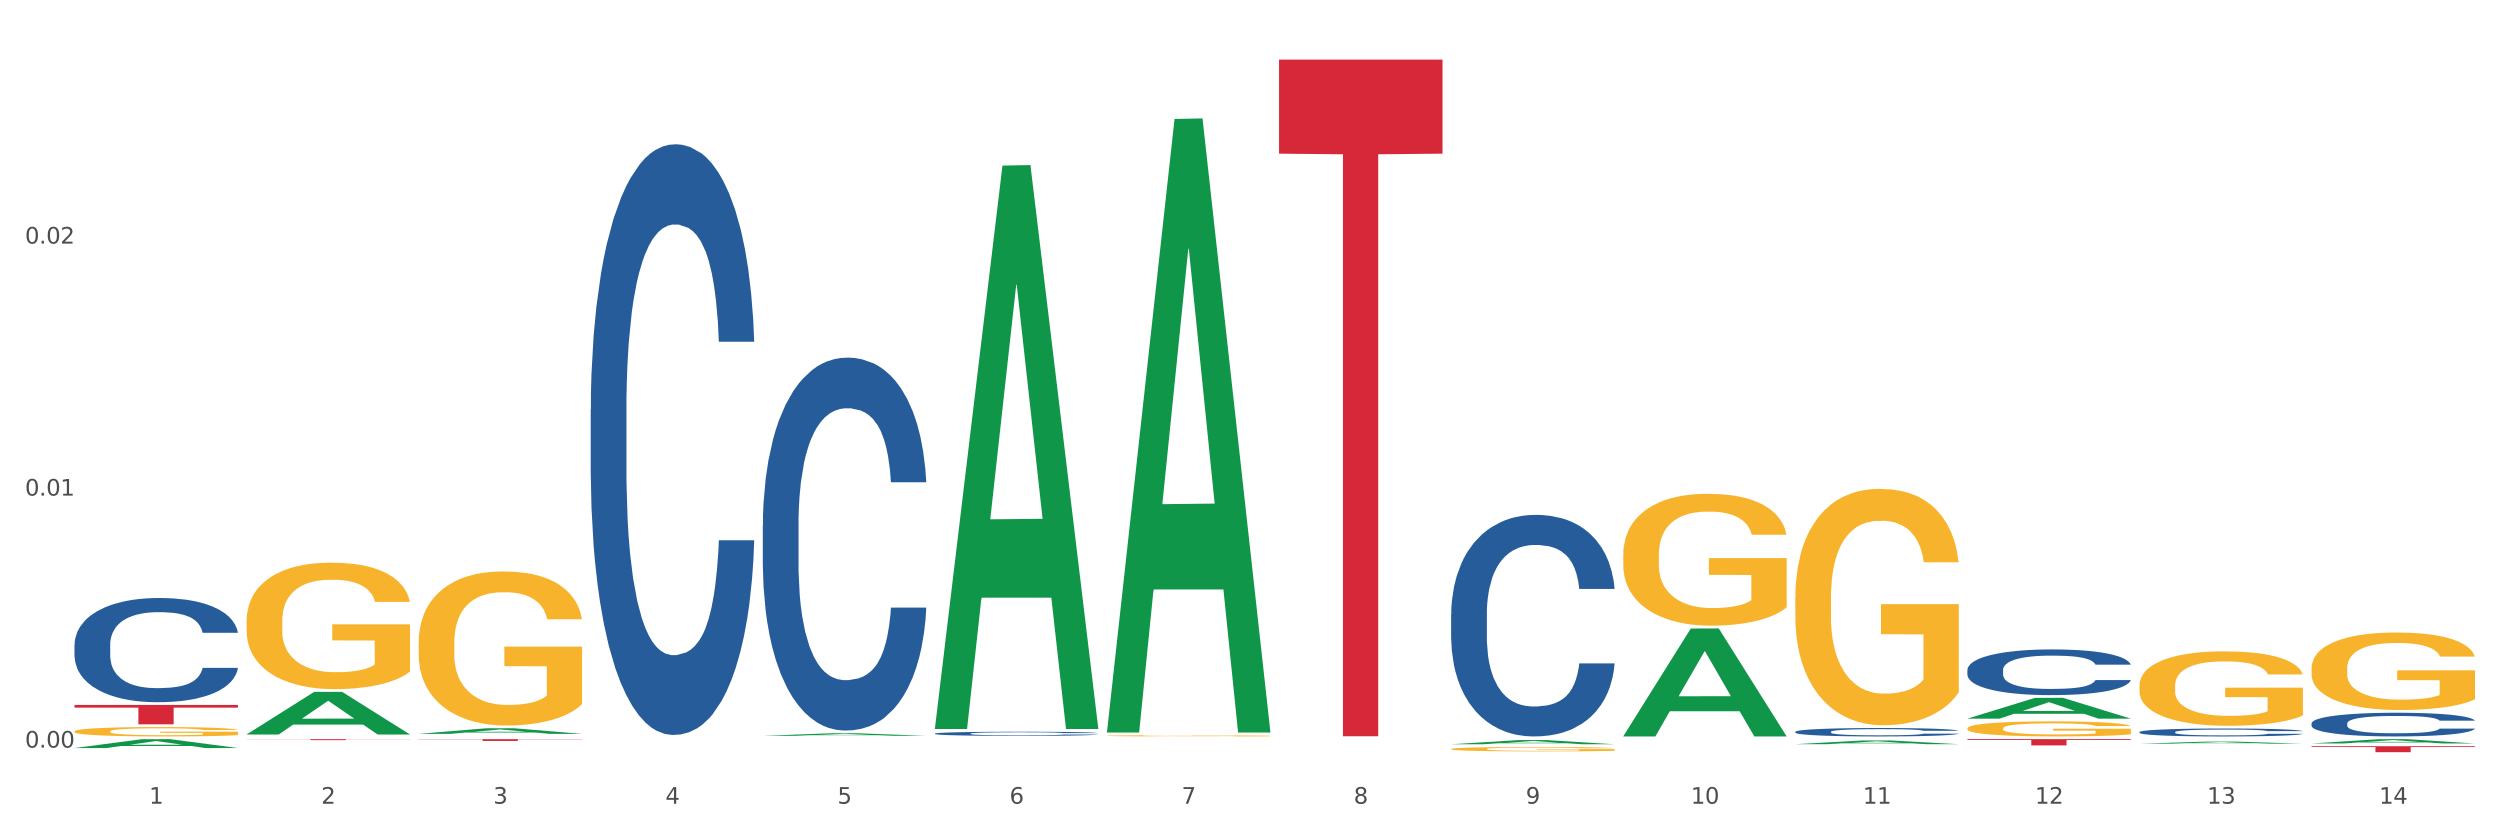 <?xml version="1.0" encoding="utf-8" standalone="no"?>
<!DOCTYPE svg PUBLIC "-//W3C//DTD SVG 1.1//EN"
  "http://www.w3.org/Graphics/SVG/1.1/DTD/svg11.dtd">
<svg xmlns:xlink="http://www.w3.org/1999/xlink" width="1080pt" height="360pt" viewBox="0 0 1080 360" xmlns="http://www.w3.org/2000/svg" version="1.1">
 <rect x="0" y="0" width="1080" height="360" fill="#333333" stroke="none"/>
 <defs>
  <style type="text/css">*{stroke-linejoin: round; stroke-linecap: butt}</style>
 </defs>
 <g id="figure_1">
  <g id="patch_1">
   <path d="M 0 360 
L 1080 360 
L 1080 0 
L 0 0 
z
" style="fill: #ffffff; stroke: #ffffff; stroke-linejoin: miter"/>
  </g>
  <g id="axes_1">
   <g id="matplotlib.axis_1">
    <g id="xtick_1">
     <g id="text_1">
      <!-- 1 -->
      <g style="fill: #4d4d4d" transform="translate(64.432 347.204) scale(0.096 -0.096)">
       <defs>
        <path id="DejaVuSans-31" d="M 794 531 
L 1825 531 
L 1825 4091 
L 703 3866 
L 703 4441 
L 1819 4666 
L 2450 4666 
L 2450 531 
L 3481 531 
L 3481 0 
L 794 0 
L 794 531 
z
" transform="scale(0.016)"/>
       </defs>
       <use xlink:href="#DejaVuSans-31"/>
      </g>
     </g>
    </g>
    <g id="xtick_2">
     <g id="text_2">
      <!-- 2 -->
      <g style="fill: #4d4d4d" transform="translate(138.771 347.204) scale(0.096 -0.096)">
       <defs>
        <path id="DejaVuSans-32" d="M 1228 531 
L 3431 531 
L 3431 0 
L 469 0 
L 469 531 
Q 828 903 1448 1529 
Q 2069 2156 2228 2338 
Q 2531 2678 2651 2914 
Q 2772 3150 2772 3378 
Q 2772 3750 2511 3984 
Q 2250 4219 1831 4219 
Q 1534 4219 1204 4116 
Q 875 4013 500 3803 
L 500 4441 
Q 881 4594 1212 4672 
Q 1544 4750 1819 4750 
Q 2544 4750 2975 4387 
Q 3406 4025 3406 3419 
Q 3406 3131 3298 2873 
Q 3191 2616 2906 2266 
Q 2828 2175 2409 1742 
Q 1991 1309 1228 531 
z
" transform="scale(0.016)"/>
       </defs>
       <use xlink:href="#DejaVuSans-32"/>
      </g>
     </g>
    </g>
    <g id="xtick_3">
     <g id="text_3">
      <!-- 3 -->
      <g style="fill: #4d4d4d" transform="translate(213.109 347.204) scale(0.096 -0.096)">
       <defs>
        <path id="DejaVuSans-33" d="M 2597 2516 
Q 3050 2419 3304 2112 
Q 3559 1806 3559 1356 
Q 3559 666 3084 287 
Q 2609 -91 1734 -91 
Q 1441 -91 1130 -33 
Q 819 25 488 141 
L 488 750 
Q 750 597 1062 519 
Q 1375 441 1716 441 
Q 2309 441 2620 675 
Q 2931 909 2931 1356 
Q 2931 1769 2642 2001 
Q 2353 2234 1838 2234 
L 1294 2234 
L 1294 2753 
L 1863 2753 
Q 2328 2753 2575 2939 
Q 2822 3125 2822 3475 
Q 2822 3834 2567 4026 
Q 2313 4219 1838 4219 
Q 1578 4219 1281 4162 
Q 984 4106 628 3988 
L 628 4550 
Q 988 4650 1302 4700 
Q 1616 4750 1894 4750 
Q 2613 4750 3031 4423 
Q 3450 4097 3450 3541 
Q 3450 3153 3228 2886 
Q 3006 2619 2597 2516 
z
" transform="scale(0.016)"/>
       </defs>
       <use xlink:href="#DejaVuSans-33"/>
      </g>
     </g>
    </g>
    <g id="xtick_4">
     <g id="text_4">
      <!-- 4 -->
      <g style="fill: #4d4d4d" transform="translate(287.448 347.204) scale(0.096 -0.096)">
       <defs>
        <path id="DejaVuSans-34" d="M 2419 4116 
L 825 1625 
L 2419 1625 
L 2419 4116 
z
M 2253 4666 
L 3047 4666 
L 3047 1625 
L 3713 1625 
L 3713 1100 
L 3047 1100 
L 3047 0 
L 2419 0 
L 2419 1100 
L 313 1100 
L 313 1709 
L 2253 4666 
z
" transform="scale(0.016)"/>
       </defs>
       <use xlink:href="#DejaVuSans-34"/>
      </g>
     </g>
    </g>
    <g id="xtick_5">
     <g id="text_5">
      <!-- 5 -->
      <g style="fill: #4d4d4d" transform="translate(361.787 347.204) scale(0.096 -0.096)">
       <defs>
        <path id="DejaVuSans-35" d="M 691 4666 
L 3169 4666 
L 3169 4134 
L 1269 4134 
L 1269 2991 
Q 1406 3038 1543 3061 
Q 1681 3084 1819 3084 
Q 2600 3084 3056 2656 
Q 3513 2228 3513 1497 
Q 3513 744 3044 326 
Q 2575 -91 1722 -91 
Q 1428 -91 1123 -41 
Q 819 9 494 109 
L 494 744 
Q 775 591 1075 516 
Q 1375 441 1709 441 
Q 2250 441 2565 725 
Q 2881 1009 2881 1497 
Q 2881 1984 2565 2268 
Q 2250 2553 1709 2553 
Q 1456 2553 1204 2497 
Q 953 2441 691 2322 
L 691 4666 
z
" transform="scale(0.016)"/>
       </defs>
       <use xlink:href="#DejaVuSans-35"/>
      </g>
     </g>
    </g>
    <g id="xtick_6">
     <g id="text_6">
      <!-- 6 -->
      <g style="fill: #4d4d4d" transform="translate(436.125 347.204) scale(0.096 -0.096)">
       <defs>
        <path id="DejaVuSans-36" d="M 2113 2584 
Q 1688 2584 1439 2293 
Q 1191 2003 1191 1497 
Q 1191 994 1439 701 
Q 1688 409 2113 409 
Q 2538 409 2786 701 
Q 3034 994 3034 1497 
Q 3034 2003 2786 2293 
Q 2538 2584 2113 2584 
z
M 3366 4563 
L 3366 3988 
Q 3128 4100 2886 4159 
Q 2644 4219 2406 4219 
Q 1781 4219 1451 3797 
Q 1122 3375 1075 2522 
Q 1259 2794 1537 2939 
Q 1816 3084 2150 3084 
Q 2853 3084 3261 2657 
Q 3669 2231 3669 1497 
Q 3669 778 3244 343 
Q 2819 -91 2113 -91 
Q 1303 -91 875 529 
Q 447 1150 447 2328 
Q 447 3434 972 4092 
Q 1497 4750 2381 4750 
Q 2619 4750 2861 4703 
Q 3103 4656 3366 4563 
z
" transform="scale(0.016)"/>
       </defs>
       <use xlink:href="#DejaVuSans-36"/>
      </g>
     </g>
    </g>
    <g id="xtick_7">
     <g id="text_7">
      <!-- 7 -->
      <g style="fill: #4d4d4d" transform="translate(510.464 347.204) scale(0.096 -0.096)">
       <defs>
        <path id="DejaVuSans-37" d="M 525 4666 
L 3525 4666 
L 3525 4397 
L 1831 0 
L 1172 0 
L 2766 4134 
L 525 4134 
L 525 4666 
z
" transform="scale(0.016)"/>
       </defs>
       <use xlink:href="#DejaVuSans-37"/>
      </g>
     </g>
    </g>
    <g id="xtick_8">
     <g id="text_8">
      <!-- 8 -->
      <g style="fill: #4d4d4d" transform="translate(584.803 347.204) scale(0.096 -0.096)">
       <defs>
        <path id="DejaVuSans-38" d="M 2034 2216 
Q 1584 2216 1326 1975 
Q 1069 1734 1069 1313 
Q 1069 891 1326 650 
Q 1584 409 2034 409 
Q 2484 409 2743 651 
Q 3003 894 3003 1313 
Q 3003 1734 2745 1975 
Q 2488 2216 2034 2216 
z
M 1403 2484 
Q 997 2584 770 2862 
Q 544 3141 544 3541 
Q 544 4100 942 4425 
Q 1341 4750 2034 4750 
Q 2731 4750 3128 4425 
Q 3525 4100 3525 3541 
Q 3525 3141 3298 2862 
Q 3072 2584 2669 2484 
Q 3125 2378 3379 2068 
Q 3634 1759 3634 1313 
Q 3634 634 3220 271 
Q 2806 -91 2034 -91 
Q 1263 -91 848 271 
Q 434 634 434 1313 
Q 434 1759 690 2068 
Q 947 2378 1403 2484 
z
M 1172 3481 
Q 1172 3119 1398 2916 
Q 1625 2713 2034 2713 
Q 2441 2713 2670 2916 
Q 2900 3119 2900 3481 
Q 2900 3844 2670 4047 
Q 2441 4250 2034 4250 
Q 1625 4250 1398 4047 
Q 1172 3844 1172 3481 
z
" transform="scale(0.016)"/>
       </defs>
       <use xlink:href="#DejaVuSans-38"/>
      </g>
     </g>
    </g>
    <g id="xtick_9">
     <g id="text_9">
      <!-- 9 -->
      <g style="fill: #4d4d4d" transform="translate(659.142 347.204) scale(0.096 -0.096)">
       <defs>
        <path id="DejaVuSans-39" d="M 703 97 
L 703 672 
Q 941 559 1184 500 
Q 1428 441 1663 441 
Q 2288 441 2617 861 
Q 2947 1281 2994 2138 
Q 2813 1869 2534 1725 
Q 2256 1581 1919 1581 
Q 1219 1581 811 2004 
Q 403 2428 403 3163 
Q 403 3881 828 4315 
Q 1253 4750 1959 4750 
Q 2769 4750 3195 4129 
Q 3622 3509 3622 2328 
Q 3622 1225 3098 567 
Q 2575 -91 1691 -91 
Q 1453 -91 1209 -44 
Q 966 3 703 97 
z
M 1959 2075 
Q 2384 2075 2632 2365 
Q 2881 2656 2881 3163 
Q 2881 3666 2632 3958 
Q 2384 4250 1959 4250 
Q 1534 4250 1286 3958 
Q 1038 3666 1038 3163 
Q 1038 2656 1286 2365 
Q 1534 2075 1959 2075 
z
" transform="scale(0.016)"/>
       </defs>
       <use xlink:href="#DejaVuSans-39"/>
      </g>
     </g>
    </g>
    <g id="xtick_10">
     <g id="text_10">
      <!-- 10 -->
      <g style="fill: #4d4d4d" transform="translate(730.426 347.204) scale(0.096 -0.096)">
       <defs>
        <path id="DejaVuSans-30" d="M 2034 4250 
Q 1547 4250 1301 3770 
Q 1056 3291 1056 2328 
Q 1056 1369 1301 889 
Q 1547 409 2034 409 
Q 2525 409 2770 889 
Q 3016 1369 3016 2328 
Q 3016 3291 2770 3770 
Q 2525 4250 2034 4250 
z
M 2034 4750 
Q 2819 4750 3233 4129 
Q 3647 3509 3647 2328 
Q 3647 1150 3233 529 
Q 2819 -91 2034 -91 
Q 1250 -91 836 529 
Q 422 1150 422 2328 
Q 422 3509 836 4129 
Q 1250 4750 2034 4750 
z
" transform="scale(0.016)"/>
       </defs>
       <use xlink:href="#DejaVuSans-31"/>
       <use xlink:href="#DejaVuSans-30" transform="translate(63.623 0)"/>
      </g>
     </g>
    </g>
    <g id="xtick_11">
     <g id="text_11">
      <!-- 11 -->
      <g style="fill: #4d4d4d" transform="translate(804.765 347.204) scale(0.096 -0.096)">
       <use xlink:href="#DejaVuSans-31"/>
       <use xlink:href="#DejaVuSans-31" transform="translate(63.623 0)"/>
      </g>
     </g>
    </g>
    <g id="xtick_12">
     <g id="text_12">
      <!-- 12 -->
      <g style="fill: #4d4d4d" transform="translate(879.104 347.204) scale(0.096 -0.096)">
       <use xlink:href="#DejaVuSans-31"/>
       <use xlink:href="#DejaVuSans-32" transform="translate(63.623 0)"/>
      </g>
     </g>
    </g>
    <g id="xtick_13">
     <g id="text_13">
      <!-- 13 -->
      <g style="fill: #4d4d4d" transform="translate(953.442 347.204) scale(0.096 -0.096)">
       <use xlink:href="#DejaVuSans-31"/>
       <use xlink:href="#DejaVuSans-33" transform="translate(63.623 0)"/>
      </g>
     </g>
    </g>
    <g id="xtick_14">
     <g id="text_14">
      <!-- 14 -->
      <g style="fill: #4d4d4d" transform="translate(1027.781 347.204) scale(0.096 -0.096)">
       <use xlink:href="#DejaVuSans-31"/>
       <use xlink:href="#DejaVuSans-34" transform="translate(63.623 0)"/>
      </g>
     </g>
    </g>
    <g id="xtick_15"/>
    <g id="xtick_16"/>
    <g id="xtick_17"/>
    <g id="xtick_18"/>
    <g id="xtick_19"/>
    <g id="xtick_20"/>
    <g id="xtick_21"/>
    <g id="xtick_22"/>
    <g id="xtick_23"/>
    <g id="xtick_24"/>
    <g id="xtick_25"/>
    <g id="xtick_26"/>
    <g id="xtick_27"/>
   </g>
   <g id="matplotlib.axis_2">
    <g id="ytick_1">
     <g id="text_15">
      <!-- 0.00 -->
      <g style="fill: #4d4d4d" transform="translate(10.8 322.966) scale(0.096 -0.096)">
       <defs>
        <path id="DejaVuSans-2e" d="M 684 794 
L 1344 794 
L 1344 0 
L 684 0 
L 684 794 
z
" transform="scale(0.016)"/>
       </defs>
       <use xlink:href="#DejaVuSans-30"/>
       <use xlink:href="#DejaVuSans-2e" transform="translate(63.623 0)"/>
       <use xlink:href="#DejaVuSans-30" transform="translate(95.41 0)"/>
       <use xlink:href="#DejaVuSans-30" transform="translate(159.033 0)"/>
      </g>
     </g>
    </g>
    <g id="ytick_2">
     <g id="text_16">
      <!-- 0.01 -->
      <g style="fill: #4d4d4d" transform="translate(10.8 214.096) scale(0.096 -0.096)">
       <use xlink:href="#DejaVuSans-30"/>
       <use xlink:href="#DejaVuSans-2e" transform="translate(63.623 0)"/>
       <use xlink:href="#DejaVuSans-30" transform="translate(95.41 0)"/>
       <use xlink:href="#DejaVuSans-31" transform="translate(159.033 0)"/>
      </g>
     </g>
    </g>
    <g id="ytick_3">
     <g id="text_17">
      <!-- 0.02 -->
      <g style="fill: #4d4d4d" transform="translate(10.8 105.225) scale(0.096 -0.096)">
       <use xlink:href="#DejaVuSans-30"/>
       <use xlink:href="#DejaVuSans-2e" transform="translate(63.623 0)"/>
       <use xlink:href="#DejaVuSans-30" transform="translate(95.41 0)"/>
       <use xlink:href="#DejaVuSans-32" transform="translate(159.033 0)"/>
      </g>
     </g>
    </g>
    <g id="ytick_4"/>
    <g id="ytick_5"/>
    <g id="ytick_6"/>
   </g>
   <g id="PolyCollection_1">
    <path d="M 32.175 323.146 
L 32.248 323.143 
L 61.37 319.322 
L 73.456 319.319 
L 102.797 323.153 
L 88.818 323.153 
L 82.484 322.26 
L 52.415 322.26 
L 52.197 322.275 
L 46.081 323.153 
L 32.175 323.153 
L 32.175 323.146 
L 56.201 321.727 
L 78.698 321.724 
L 67.559 320.136 
L 67.413 320.129 
L 67.267 320.14 
L 56.128 321.724 
L 56.201 321.727 
L 32.175 323.146 
z
" clip-path="url(#pd653c13dae)" style="fill: #109648"/>
    <path d="M 478.207 317.86 
L 478.291 317.859 
L 478.291 317.842 
L 478.457 317.827 
L 479.291 317.791 
L 480.542 317.761 
L 481.459 317.745 
L 482.376 317.732 
L 483.46 317.719 
L 484.794 317.705 
L 487.212 317.685 
L 488.713 317.675 
L 490.547 317.664 
L 493.882 317.649 
L 496.3 317.64 
L 498.802 317.633 
L 502.887 317.624 
L 505.555 317.62 
L 508.39 317.618 
L 511.809 317.616 
L 514.394 317.615 
L 520.063 317.617 
L 524.899 317.621 
L 527.234 317.624 
L 530.236 317.63 
L 531.82 317.634 
L 534.405 317.642 
L 537.073 317.652 
L 538.907 317.661 
L 541.658 317.677 
L 543.743 317.693 
L 545.661 317.714 
L 546.661 317.728 
L 547.412 317.741 
L 548.079 317.756 
L 548.746 317.779 
L 533.737 317.779 
L 533.154 317.763 
L 532.237 317.747 
L 530.903 317.731 
L 529.735 317.721 
L 527.734 317.709 
L 525.9 317.702 
L 523.982 317.696 
L 521.648 317.691 
L 519.813 317.689 
L 517.228 317.687 
L 512.142 317.687 
L 508.724 317.691 
L 506.389 317.696 
L 504.888 317.7 
L 503.554 317.705 
L 502.054 317.712 
L 500.303 317.722 
L 499.052 317.731 
L 497.801 317.743 
L 496.801 317.754 
L 495.884 317.768 
L 495.133 317.782 
L 494.549 317.797 
L 494.049 317.816 
L 493.632 317.846 
L 493.632 317.912 
L 493.799 317.927 
L 494.216 317.947 
L 494.716 317.962 
L 495.55 317.98 
L 496.3 317.992 
L 497.718 318.01 
L 499.302 318.024 
L 500.553 318.033 
L 501.803 318.041 
L 503.971 318.052 
L 506.389 318.06 
L 508.474 318.066 
L 511.309 318.071 
L 513.226 318.072 
L 514.894 318.073 
L 518.979 318.073 
L 521.898 318.072 
L 525.149 318.069 
L 527.651 318.064 
L 529.735 318.059 
L 532.07 318.05 
L 533.571 318.042 
L 533.571 317.941 
L 515.227 317.94 
L 515.227 317.873 
L 548.829 317.873 
L 548.829 318.071 
L 547.412 318.081 
L 545.827 318.09 
L 544.16 318.098 
L 541.658 318.108 
L 538.657 318.118 
L 535.989 318.125 
L 533.154 318.13 
L 529.819 318.136 
L 525.483 318.141 
L 522.815 318.143 
L 519.48 318.144 
L 515.561 318.144 
L 512.142 318.144 
L 508.807 318.141 
L 505.305 318.137 
L 501.887 318.13 
L 499.302 318.124 
L 496.717 318.116 
L 493.966 318.106 
L 491.798 318.097 
L 490.13 318.088 
L 488.296 318.077 
L 486.295 318.062 
L 484.794 318.049 
L 483.46 318.036 
L 482.043 318.018 
L 481.042 318.003 
L 480.042 317.984 
L 479.458 317.97 
L 478.791 317.949 
L 478.291 317.918 
L 478.207 317.86 
z
" clip-path="url(#pd653c13dae)" style="fill: #f7b32b"/>
    <path d="M 626.885 323.577 
L 626.968 323.575 
L 626.968 323.512 
L 627.135 323.459 
L 627.969 323.328 
L 629.219 323.221 
L 630.136 323.164 
L 631.054 323.117 
L 632.138 323.07 
L 633.472 323.022 
L 635.89 322.95 
L 637.39 322.914 
L 639.225 322.876 
L 642.56 322.82 
L 644.978 322.789 
L 647.479 322.763 
L 651.565 322.732 
L 654.233 322.718 
L 657.068 322.708 
L 660.486 322.701 
L 663.071 322.699 
L 668.741 322.704 
L 673.577 322.72 
L 675.911 322.732 
L 678.913 322.753 
L 680.497 322.767 
L 683.082 322.794 
L 685.75 322.831 
L 687.584 322.862 
L 690.336 322.921 
L 692.42 322.98 
L 694.338 323.053 
L 695.339 323.103 
L 696.089 323.15 
L 696.756 323.204 
L 697.423 323.289 
L 682.415 323.289 
L 681.831 323.228 
L 680.914 323.171 
L 679.58 323.115 
L 678.413 323.08 
L 676.412 323.037 
L 674.577 323.009 
L 672.66 322.989 
L 670.325 322.971 
L 668.491 322.963 
L 665.906 322.956 
L 660.82 322.957 
L 657.401 322.971 
L 655.067 322.989 
L 653.566 323.004 
L 652.232 323.022 
L 650.731 323.046 
L 648.98 323.082 
L 647.729 323.115 
L 646.479 323.157 
L 645.478 323.198 
L 644.561 323.247 
L 643.811 323.299 
L 643.227 323.353 
L 642.727 323.419 
L 642.31 323.528 
L 642.31 323.766 
L 642.476 323.819 
L 642.893 323.89 
L 643.394 323.944 
L 644.227 324.008 
L 644.978 324.052 
L 646.395 324.114 
L 647.979 324.166 
L 649.23 324.199 
L 650.481 324.227 
L 652.649 324.265 
L 655.067 324.296 
L 657.151 324.315 
L 659.986 324.333 
L 661.904 324.34 
L 663.571 324.343 
L 667.657 324.343 
L 670.575 324.338 
L 673.827 324.326 
L 676.328 324.31 
L 678.413 324.291 
L 680.747 324.26 
L 682.248 324.23 
L 682.248 323.868 
L 663.905 323.866 
L 663.905 323.625 
L 697.506 323.625 
L 697.506 324.333 
L 696.089 324.369 
L 694.505 324.402 
L 692.837 324.432 
L 690.336 324.468 
L 687.334 324.503 
L 684.666 324.527 
L 681.831 324.548 
L 678.496 324.567 
L 674.16 324.584 
L 671.492 324.591 
L 668.157 324.596 
L 664.238 324.598 
L 660.82 324.595 
L 657.485 324.586 
L 653.983 324.57 
L 650.564 324.548 
L 647.979 324.525 
L 645.395 324.497 
L 642.643 324.461 
L 640.475 324.426 
L 638.808 324.395 
L 636.974 324.355 
L 634.972 324.303 
L 633.472 324.256 
L 632.138 324.208 
L 630.72 324.145 
L 629.72 324.092 
L 628.719 324.024 
L 628.135 323.974 
L 627.468 323.896 
L 626.968 323.786 
L 626.885 323.577 
z
" clip-path="url(#pd653c13dae)" style="fill: #f7b32b"/>
    <path d="M 998.578 322.356 
L 1069.2 322.356 
L 1069.2 322.717 
L 1041.42 322.719 
L 1041.42 324.95 
L 1026.191 324.95 
L 1026.191 322.719 
L 998.578 322.717 
L 998.578 322.359 
L 998.578 322.356 
z
" clip-path="url(#pd653c13dae)" style="fill: #d62839"/>
    <path d="M 849.901 319.319 
L 920.523 319.319 
L 920.523 319.691 
L 892.742 319.694 
L 892.742 321.999 
L 877.514 321.999 
L 877.514 319.694 
L 849.901 319.691 
L 849.901 319.321 
L 849.901 319.319 
z
" clip-path="url(#pd653c13dae)" style="fill: #d62839"/>
    <path d="M 552.546 25.759 
L 623.168 25.759 
L 623.168 66.379 
L 595.388 66.654 
L 595.388 318.056 
L 580.159 318.056 
L 580.159 66.654 
L 552.546 66.379 
L 552.546 26.034 
L 552.546 25.759 
z
" clip-path="url(#pd653c13dae)" style="fill: #d62839"/>
    <path d="M 180.852 319.319 
L 251.474 319.319 
L 251.474 319.427 
L 223.694 319.427 
L 223.694 320.095 
L 208.465 320.095 
L 208.465 319.427 
L 180.852 319.427 
L 180.852 319.319 
L 180.852 319.319 
z
" clip-path="url(#pd653c13dae)" style="fill: #d62839"/>
    <path d="M 106.514 319.319 
L 177.135 319.319 
L 177.135 319.378 
L 149.355 319.378 
L 149.355 319.746 
L 134.126 319.746 
L 134.126 319.378 
L 106.514 319.378 
L 106.514 319.319 
L 106.514 319.319 
z
" clip-path="url(#pd653c13dae)" style="fill: #d62839"/>
    <path d="M 32.175 304.532 
L 102.797 304.532 
L 102.797 305.697 
L 75.017 305.705 
L 75.017 312.918 
L 59.788 312.918 
L 59.788 305.705 
L 32.175 305.697 
L 32.175 304.539 
L 32.175 304.532 
z
" clip-path="url(#pd653c13dae)" style="fill: #d62839"/>
    <path d="M 775.562 258.387 
L 775.645 258.294 
L 775.645 254.936 
L 775.812 252.045 
L 776.646 245.049 
L 777.897 239.266 
L 778.814 236.188 
L 779.731 233.669 
L 780.815 231.151 
L 782.149 228.539 
L 784.567 224.715 
L 786.068 222.756 
L 787.902 220.704 
L 791.237 217.719 
L 793.655 216.04 
L 796.157 214.641 
L 800.242 212.962 
L 802.91 212.216 
L 805.745 211.656 
L 809.164 211.283 
L 811.748 211.19 
L 817.418 211.469 
L 822.254 212.309 
L 824.589 212.962 
L 827.59 214.081 
L 829.175 214.827 
L 831.759 216.32 
L 834.427 218.279 
L 836.262 219.958 
L 839.013 223.129 
L 841.098 226.3 
L 843.015 230.218 
L 844.016 232.923 
L 844.766 235.441 
L 845.433 238.333 
L 846.1 242.904 
L 831.092 242.904 
L 830.509 239.639 
L 829.592 236.561 
L 828.257 233.576 
L 827.09 231.71 
L 825.089 229.378 
L 823.255 227.886 
L 821.337 226.767 
L 819.002 225.834 
L 817.168 225.368 
L 814.583 224.994 
L 809.497 225.088 
L 806.079 225.834 
L 803.744 226.767 
L 802.243 227.606 
L 800.909 228.539 
L 799.408 229.845 
L 797.657 231.804 
L 796.407 233.576 
L 795.156 235.815 
L 794.156 238.053 
L 793.238 240.665 
L 792.488 243.463 
L 791.904 246.355 
L 791.404 249.899 
L 790.987 255.776 
L 790.987 268.555 
L 791.154 271.446 
L 791.571 275.27 
L 792.071 278.162 
L 792.905 281.613 
L 793.655 283.945 
L 795.073 287.303 
L 796.657 290.101 
L 797.908 291.874 
L 799.158 293.366 
L 801.326 295.418 
L 803.744 297.097 
L 805.829 298.123 
L 808.663 299.056 
L 810.581 299.429 
L 812.249 299.616 
L 816.334 299.616 
L 819.253 299.336 
L 822.504 298.683 
L 825.006 297.843 
L 827.09 296.817 
L 829.425 295.138 
L 830.926 293.553 
L 830.926 274.058 
L 812.582 273.965 
L 812.582 260.999 
L 846.184 260.999 
L 846.184 299.056 
L 844.766 301.015 
L 843.182 302.787 
L 841.515 304.373 
L 839.013 306.331 
L 836.012 308.197 
L 833.344 309.503 
L 830.509 310.622 
L 827.174 311.648 
L 822.838 312.581 
L 820.17 312.954 
L 816.835 313.234 
L 812.916 313.327 
L 809.497 313.141 
L 806.162 312.674 
L 802.66 311.835 
L 799.242 310.622 
L 796.657 309.41 
L 794.072 307.917 
L 791.321 305.958 
L 789.153 304.093 
L 787.485 302.414 
L 785.651 300.268 
L 783.65 297.47 
L 782.149 294.952 
L 780.815 292.34 
L 779.398 288.982 
L 778.397 286.09 
L 777.396 282.453 
L 776.813 279.748 
L 776.146 275.55 
L 775.645 269.674 
L 775.562 258.387 
z
" clip-path="url(#pd653c13dae)" style="fill: #f7b32b"/>
    <path d="M 849.901 314.643 
L 849.984 314.638 
L 849.984 314.424 
L 850.151 314.239 
L 850.985 313.793 
L 852.235 313.425 
L 853.153 313.229 
L 854.07 313.068 
L 855.154 312.908 
L 856.488 312.741 
L 858.906 312.498 
L 860.407 312.373 
L 862.241 312.242 
L 865.576 312.052 
L 867.994 311.945 
L 870.495 311.856 
L 874.581 311.749 
L 877.249 311.701 
L 880.084 311.666 
L 883.502 311.642 
L 886.087 311.636 
L 891.757 311.654 
L 896.593 311.707 
L 898.927 311.749 
L 901.929 311.82 
L 903.513 311.868 
L 906.098 311.963 
L 908.766 312.088 
L 910.601 312.195 
L 913.352 312.397 
L 915.436 312.599 
L 917.354 312.848 
L 918.355 313.021 
L 919.105 313.181 
L 919.772 313.366 
L 920.439 313.657 
L 905.431 313.657 
L 904.847 313.449 
L 903.93 313.253 
L 902.596 313.062 
L 901.429 312.944 
L 899.428 312.795 
L 897.593 312.7 
L 895.676 312.628 
L 893.341 312.569 
L 891.507 312.539 
L 888.922 312.516 
L 883.836 312.521 
L 880.417 312.569 
L 878.083 312.628 
L 876.582 312.682 
L 875.248 312.741 
L 873.747 312.825 
L 871.996 312.949 
L 870.745 313.062 
L 869.495 313.205 
L 868.494 313.348 
L 867.577 313.514 
L 866.827 313.692 
L 866.243 313.877 
L 865.743 314.103 
L 865.326 314.477 
L 865.326 315.291 
L 865.493 315.476 
L 865.91 315.719 
L 866.41 315.904 
L 867.244 316.124 
L 867.994 316.272 
L 869.411 316.486 
L 870.996 316.664 
L 872.246 316.777 
L 873.497 316.872 
L 875.665 317.003 
L 878.083 317.11 
L 880.167 317.176 
L 883.002 317.235 
L 884.92 317.259 
L 886.587 317.271 
L 890.673 317.271 
L 893.591 317.253 
L 896.843 317.211 
L 899.344 317.158 
L 901.429 317.092 
L 903.763 316.985 
L 905.264 316.884 
L 905.264 315.642 
L 886.921 315.636 
L 886.921 314.81 
L 920.523 314.81 
L 920.523 317.235 
L 919.105 317.36 
L 917.521 317.473 
L 915.853 317.574 
L 913.352 317.699 
L 910.35 317.818 
L 907.682 317.901 
L 904.847 317.972 
L 901.512 318.038 
L 897.177 318.097 
L 894.508 318.121 
L 891.173 318.139 
L 887.254 318.144 
L 883.836 318.133 
L 880.501 318.103 
L 876.999 318.049 
L 873.58 317.972 
L 870.996 317.895 
L 868.411 317.8 
L 865.659 317.675 
L 863.492 317.556 
L 861.824 317.449 
L 859.99 317.312 
L 857.989 317.134 
L 856.488 316.974 
L 855.154 316.807 
L 853.736 316.593 
L 852.736 316.409 
L 851.735 316.177 
L 851.151 316.005 
L 850.484 315.737 
L 849.984 315.363 
L 849.901 314.643 
z
" clip-path="url(#pd653c13dae)" style="fill: #f7b32b"/>
    <path d="M 180.852 277.628 
L 180.936 277.567 
L 180.936 275.379 
L 181.103 273.494 
L 181.936 268.934 
L 183.187 265.165 
L 184.104 263.159 
L 185.021 261.517 
L 186.105 259.876 
L 187.439 258.173 
L 189.857 255.681 
L 191.358 254.404 
L 193.192 253.067 
L 196.528 251.121 
L 198.946 250.027 
L 201.447 249.115 
L 205.533 248.021 
L 208.201 247.534 
L 211.036 247.169 
L 214.454 246.926 
L 217.039 246.865 
L 222.709 247.048 
L 227.545 247.595 
L 229.879 248.021 
L 232.881 248.75 
L 234.465 249.236 
L 237.05 250.209 
L 239.718 251.486 
L 241.552 252.58 
L 244.304 254.647 
L 246.388 256.714 
L 248.306 259.268 
L 249.306 261.031 
L 250.057 262.672 
L 250.724 264.557 
L 251.391 267.536 
L 236.383 267.536 
L 235.799 265.408 
L 234.882 263.402 
L 233.548 261.456 
L 232.38 260.241 
L 230.379 258.721 
L 228.545 257.748 
L 226.627 257.018 
L 224.293 256.41 
L 222.458 256.106 
L 219.874 255.863 
L 214.788 255.924 
L 211.369 256.41 
L 209.034 257.018 
L 207.534 257.566 
L 206.2 258.173 
L 204.699 259.025 
L 202.948 260.301 
L 201.697 261.456 
L 200.446 262.916 
L 199.446 264.375 
L 198.529 266.077 
L 197.778 267.901 
L 197.195 269.786 
L 196.694 272.096 
L 196.277 275.926 
L 196.277 284.255 
L 196.444 286.14 
L 196.861 288.632 
L 197.361 290.517 
L 198.195 292.766 
L 198.946 294.286 
L 200.363 296.475 
L 201.947 298.299 
L 203.198 299.454 
L 204.449 300.427 
L 206.616 301.764 
L 209.034 302.859 
L 211.119 303.527 
L 213.954 304.135 
L 215.871 304.379 
L 217.539 304.5 
L 221.625 304.5 
L 224.543 304.318 
L 227.795 303.892 
L 230.296 303.345 
L 232.38 302.676 
L 234.715 301.582 
L 236.216 300.548 
L 236.216 287.842 
L 217.873 287.781 
L 217.873 279.331 
L 251.474 279.331 
L 251.474 304.135 
L 250.057 305.412 
L 248.473 306.567 
L 246.805 307.601 
L 244.304 308.877 
L 241.302 310.093 
L 238.634 310.944 
L 235.799 311.674 
L 232.464 312.343 
L 228.128 312.951 
L 225.46 313.194 
L 222.125 313.376 
L 218.206 313.437 
L 214.788 313.316 
L 211.452 313.012 
L 207.951 312.464 
L 204.532 311.674 
L 201.947 310.884 
L 199.362 309.911 
L 196.611 308.634 
L 194.443 307.418 
L 192.776 306.324 
L 190.941 304.926 
L 188.94 303.102 
L 187.439 301.46 
L 186.105 299.758 
L 184.688 297.569 
L 183.687 295.685 
L 182.687 293.314 
L 182.103 291.551 
L 181.436 288.815 
L 180.936 284.985 
L 180.852 277.628 
z
" clip-path="url(#pd653c13dae)" style="fill: #f7b32b"/>
    <path d="M 924.24 296.251 
L 924.323 296.222 
L 924.323 295.165 
L 924.49 294.255 
L 925.323 292.053 
L 926.574 290.233 
L 927.491 289.264 
L 928.408 288.471 
L 929.492 287.679 
L 930.826 286.857 
L 933.244 285.653 
L 934.745 285.037 
L 936.58 284.391 
L 939.915 283.451 
L 942.333 282.923 
L 944.834 282.482 
L 948.92 281.954 
L 951.588 281.719 
L 954.423 281.543 
L 957.841 281.426 
L 960.426 281.396 
L 966.096 281.484 
L 970.932 281.748 
L 973.266 281.954 
L 976.268 282.306 
L 977.852 282.541 
L 980.437 283.011 
L 983.105 283.627 
L 984.939 284.156 
L 987.691 285.154 
L 989.775 286.152 
L 991.693 287.385 
L 992.693 288.236 
L 993.444 289.029 
L 994.111 289.939 
L 994.778 291.378 
L 979.77 291.378 
L 979.186 290.35 
L 978.269 289.381 
L 976.935 288.442 
L 975.768 287.855 
L 973.766 287.121 
L 971.932 286.651 
L 970.014 286.299 
L 967.68 286.005 
L 965.845 285.859 
L 963.261 285.741 
L 958.175 285.77 
L 954.756 286.005 
L 952.422 286.299 
L 950.921 286.563 
L 949.587 286.857 
L 948.086 287.268 
L 946.335 287.884 
L 945.084 288.442 
L 943.834 289.147 
L 942.833 289.851 
L 941.916 290.673 
L 941.165 291.554 
L 940.582 292.464 
L 940.081 293.579 
L 939.665 295.429 
L 939.665 299.451 
L 939.831 300.361 
L 940.248 301.565 
L 940.749 302.475 
L 941.582 303.561 
L 942.333 304.295 
L 943.75 305.352 
L 945.334 306.233 
L 946.585 306.79 
L 947.836 307.26 
L 950.004 307.906 
L 952.422 308.434 
L 954.506 308.757 
L 957.341 309.051 
L 959.259 309.168 
L 960.926 309.227 
L 965.012 309.227 
L 967.93 309.139 
L 971.182 308.933 
L 973.683 308.669 
L 975.768 308.346 
L 978.102 307.818 
L 979.603 307.319 
L 979.603 301.183 
L 961.26 301.154 
L 961.26 297.073 
L 994.861 297.073 
L 994.861 309.051 
L 993.444 309.667 
L 991.86 310.225 
L 990.192 310.724 
L 987.691 311.341 
L 984.689 311.928 
L 982.021 312.339 
L 979.186 312.691 
L 975.851 313.014 
L 971.515 313.308 
L 968.847 313.425 
L 965.512 313.513 
L 961.593 313.542 
L 958.175 313.484 
L 954.84 313.337 
L 951.338 313.073 
L 947.919 312.691 
L 945.334 312.309 
L 942.75 311.84 
L 939.998 311.223 
L 937.83 310.636 
L 936.163 310.108 
L 934.328 309.432 
L 932.327 308.552 
L 930.826 307.759 
L 929.492 306.937 
L 928.075 305.88 
L 927.074 304.97 
L 926.074 303.825 
L 925.49 302.974 
L 924.823 301.653 
L 924.323 299.803 
L 924.24 296.251 
z
" clip-path="url(#pd653c13dae)" style="fill: #f7b32b"/>
    <path d="M 32.175 315.965 
L 32.258 315.961 
L 32.258 315.828 
L 32.425 315.713 
L 33.259 315.435 
L 34.51 315.206 
L 35.427 315.084 
L 36.344 314.984 
L 37.428 314.884 
L 38.762 314.78 
L 41.18 314.629 
L 42.681 314.551 
L 44.515 314.469 
L 47.85 314.351 
L 50.268 314.284 
L 52.77 314.229 
L 56.855 314.162 
L 59.523 314.133 
L 62.358 314.11 
L 65.777 314.096 
L 68.361 314.092 
L 74.031 314.103 
L 78.867 314.136 
L 81.202 314.162 
L 84.203 314.207 
L 85.788 314.236 
L 88.372 314.296 
L 91.04 314.373 
L 92.875 314.44 
L 95.626 314.566 
L 97.711 314.692 
L 99.628 314.847 
L 100.629 314.954 
L 101.379 315.054 
L 102.046 315.169 
L 102.713 315.35 
L 87.705 315.35 
L 87.122 315.221 
L 86.204 315.099 
L 84.87 314.98 
L 83.703 314.906 
L 81.702 314.814 
L 79.868 314.754 
L 77.95 314.71 
L 75.615 314.673 
L 73.781 314.655 
L 71.196 314.64 
L 66.11 314.643 
L 62.692 314.673 
L 60.357 314.71 
L 58.856 314.743 
L 57.522 314.78 
L 56.021 314.832 
L 54.27 314.91 
L 53.02 314.98 
L 51.769 315.069 
L 50.768 315.158 
L 49.851 315.261 
L 49.101 315.373 
L 48.517 315.487 
L 48.017 315.628 
L 47.6 315.861 
L 47.6 316.368 
L 47.767 316.483 
L 48.184 316.635 
L 48.684 316.749 
L 49.518 316.886 
L 50.268 316.979 
L 51.686 317.112 
L 53.27 317.223 
L 54.52 317.293 
L 55.771 317.353 
L 57.939 317.434 
L 60.357 317.501 
L 62.441 317.541 
L 65.276 317.578 
L 67.194 317.593 
L 68.862 317.6 
L 72.947 317.6 
L 75.865 317.589 
L 79.117 317.563 
L 81.619 317.53 
L 83.703 317.489 
L 86.038 317.423 
L 87.538 317.36 
L 87.538 316.586 
L 69.195 316.583 
L 69.195 316.068 
L 102.797 316.068 
L 102.797 317.578 
L 101.379 317.656 
L 99.795 317.726 
L 98.128 317.789 
L 95.626 317.867 
L 92.625 317.941 
L 89.956 317.993 
L 87.122 318.037 
L 83.786 318.078 
L 79.451 318.115 
L 76.783 318.13 
L 73.447 318.141 
L 69.529 318.144 
L 66.11 318.137 
L 62.775 318.119 
L 59.273 318.085 
L 55.855 318.037 
L 53.27 317.989 
L 50.685 317.93 
L 47.934 317.852 
L 45.766 317.778 
L 44.098 317.711 
L 42.264 317.626 
L 40.263 317.515 
L 38.762 317.415 
L 37.428 317.312 
L 36.01 317.179 
L 35.01 317.064 
L 34.009 316.919 
L 33.426 316.812 
L 32.759 316.646 
L 32.258 316.412 
L 32.175 315.965 
z
" clip-path="url(#pd653c13dae)" style="fill: #f7b32b"/>
    <path d="M 32.175 278.565 
L 32.258 278.524 
L 32.258 277.373 
L 32.509 275.81 
L 33.427 272.932 
L 34.596 270.753 
L 36.599 268.204 
L 37.684 267.135 
L 39.104 265.943 
L 42.025 264.01 
L 45.364 262.366 
L 47.702 261.461 
L 49.455 260.885 
L 53.378 259.858 
L 55.632 259.405 
L 57.969 259.035 
L 59.973 258.789 
L 63.312 258.501 
L 65.983 258.377 
L 69.072 258.336 
L 71.66 258.377 
L 75.082 258.542 
L 80.091 259.035 
L 82.011 259.323 
L 84.599 259.816 
L 87.27 260.474 
L 89.44 261.132 
L 91.945 262.078 
L 94.533 263.311 
L 97.037 264.874 
L 98.79 266.313 
L 100.209 267.834 
L 101.461 269.684 
L 102.379 271.699 
L 102.797 273.384 
L 87.52 273.384 
L 87.103 271.863 
L 86.268 270.219 
L 85.434 269.108 
L 84.515 268.204 
L 83.096 267.176 
L 81.844 266.518 
L 79.757 265.737 
L 77.837 265.244 
L 76.251 264.956 
L 74.331 264.709 
L 70.241 264.462 
L 67.319 264.462 
L 65.482 264.545 
L 63.229 264.75 
L 61.309 265.038 
L 59.055 265.531 
L 57.302 266.066 
L 55.549 266.765 
L 54.547 267.258 
L 53.044 268.163 
L 52.043 268.903 
L 50.707 270.177 
L 49.956 271.082 
L 48.62 273.426 
L 48.036 275.152 
L 47.785 276.345 
L 47.618 277.66 
L 47.618 284.074 
L 48.119 286.952 
L 48.537 288.186 
L 49.204 289.584 
L 50.457 291.393 
L 52.293 293.161 
L 54.213 294.435 
L 55.799 295.217 
L 57.302 295.792 
L 58.804 296.244 
L 60.641 296.656 
L 62.143 296.902 
L 64.397 297.149 
L 67.069 297.272 
L 69.155 297.272 
L 73.413 297.067 
L 75.333 296.861 
L 77.169 296.573 
L 79.173 296.121 
L 80.759 295.628 
L 81.677 295.258 
L 83.18 294.476 
L 84.348 293.654 
L 85.35 292.709 
L 86.018 291.886 
L 86.769 290.653 
L 87.353 289.255 
L 87.52 288.515 
L 102.797 288.515 
L 102.463 289.995 
L 101.879 291.434 
L 100.71 293.366 
L 99.792 294.476 
L 98.372 295.833 
L 96.87 296.984 
L 94.783 298.259 
L 92.863 299.205 
L 90.86 300.027 
L 88.689 300.767 
L 84.766 301.795 
L 83.347 302.083 
L 80.341 302.576 
L 78.004 302.864 
L 74.581 303.152 
L 71.075 303.316 
L 67.402 303.357 
L 64.147 303.275 
L 60.557 303.028 
L 58.303 302.782 
L 55.799 302.412 
L 52.877 301.836 
L 50.123 301.137 
L 47.535 300.315 
L 45.114 299.369 
L 42.86 298.3 
L 39.938 296.532 
L 37.768 294.805 
L 36.182 293.202 
L 35.097 291.845 
L 34.011 290.118 
L 33.427 288.926 
L 32.509 286.048 
L 32.175 283.375 
L 32.175 278.565 
z
" clip-path="url(#pd653c13dae)" style="fill: #255c99"/>
    <path d="M 255.191 176.981 
L 255.275 176.748 
L 255.275 170.222 
L 255.525 161.366 
L 256.443 145.052 
L 257.612 132.7 
L 259.615 118.25 
L 260.701 112.191 
L 262.12 105.432 
L 265.041 94.479 
L 268.381 85.156 
L 270.718 80.029 
L 272.471 76.766 
L 276.394 70.94 
L 278.648 68.376 
L 280.986 66.279 
L 282.989 64.88 
L 286.328 63.249 
L 288.999 62.55 
L 292.088 62.317 
L 294.676 62.55 
L 298.098 63.482 
L 303.107 66.279 
L 305.027 67.91 
L 307.615 70.707 
L 310.286 74.436 
L 312.457 78.165 
L 314.961 83.525 
L 317.549 90.517 
L 320.053 99.373 
L 321.806 107.53 
L 323.225 116.153 
L 324.477 126.641 
L 325.396 138.06 
L 325.813 147.616 
L 310.537 147.616 
L 310.119 138.993 
L 309.284 129.67 
L 308.45 123.378 
L 307.531 118.25 
L 306.112 112.424 
L 304.86 108.695 
L 302.773 104.267 
L 300.853 101.47 
L 299.267 99.839 
L 297.347 98.441 
L 293.257 97.042 
L 290.335 97.042 
L 288.499 97.508 
L 286.245 98.674 
L 284.325 100.305 
L 282.071 103.102 
L 280.318 106.132 
L 278.565 110.093 
L 277.563 112.89 
L 276.06 118.017 
L 275.059 122.212 
L 273.723 129.437 
L 272.972 134.564 
L 271.636 147.849 
L 271.052 157.637 
L 270.801 164.396 
L 270.634 171.854 
L 270.634 208.21 
L 271.135 224.524 
L 271.553 231.516 
L 272.22 239.44 
L 273.473 249.695 
L 275.309 259.716 
L 277.229 266.941 
L 278.815 271.369 
L 280.318 274.632 
L 281.82 277.195 
L 283.657 279.526 
L 285.159 280.924 
L 287.413 282.323 
L 290.085 283.022 
L 292.172 283.022 
L 296.429 281.856 
L 298.349 280.691 
L 300.185 279.06 
L 302.189 276.496 
L 303.775 273.699 
L 304.693 271.602 
L 306.196 267.174 
L 307.364 262.513 
L 308.366 257.152 
L 309.034 252.491 
L 309.785 245.5 
L 310.37 237.576 
L 310.537 233.381 
L 325.813 233.381 
L 325.479 241.771 
L 324.895 249.928 
L 323.726 260.881 
L 322.808 267.174 
L 321.389 274.865 
L 319.886 281.39 
L 317.799 288.615 
L 315.879 293.975 
L 313.876 298.637 
L 311.705 302.832 
L 307.782 308.658 
L 306.363 310.289 
L 303.358 313.086 
L 301.02 314.718 
L 297.598 316.349 
L 294.092 317.281 
L 290.419 317.514 
L 287.163 317.048 
L 283.573 315.65 
L 281.32 314.251 
L 278.815 312.154 
L 275.893 308.891 
L 273.139 304.929 
L 270.551 300.268 
L 268.13 294.908 
L 265.876 288.848 
L 262.955 278.827 
L 260.784 269.038 
L 259.198 259.949 
L 258.113 252.258 
L 257.028 242.47 
L 256.443 235.711 
L 255.525 219.397 
L 255.191 204.249 
L 255.191 176.981 
z
" clip-path="url(#pd653c13dae)" style="fill: #255c99"/>
    <path d="M 329.53 226.881 
L 329.613 226.734 
L 329.613 222.614 
L 329.864 217.023 
L 330.782 206.723 
L 331.951 198.925 
L 333.954 189.802 
L 335.039 185.977 
L 336.458 181.71 
L 339.38 174.794 
L 342.719 168.909 
L 345.057 165.672 
L 346.81 163.612 
L 350.733 159.934 
L 352.987 158.315 
L 355.324 156.991 
L 357.328 156.108 
L 360.667 155.078 
L 363.338 154.637 
L 366.427 154.489 
L 369.015 154.637 
L 372.437 155.225 
L 377.446 156.991 
L 379.366 158.021 
L 381.954 159.786 
L 384.625 162.141 
L 386.795 164.495 
L 389.3 167.879 
L 391.887 172.293 
L 394.392 177.884 
L 396.145 183.034 
L 397.564 188.478 
L 398.816 195.099 
L 399.734 202.309 
L 400.152 208.342 
L 384.875 208.342 
L 384.458 202.898 
L 383.623 197.012 
L 382.788 193.039 
L 381.87 189.802 
L 380.451 186.124 
L 379.199 183.77 
L 377.112 180.974 
L 375.192 179.209 
L 373.606 178.179 
L 371.686 177.296 
L 367.595 176.413 
L 364.674 176.413 
L 362.837 176.707 
L 360.583 177.443 
L 358.663 178.473 
L 356.41 180.239 
L 354.656 182.151 
L 352.903 184.653 
L 351.902 186.418 
L 350.399 189.655 
L 349.397 192.304 
L 348.062 196.865 
L 347.31 200.102 
L 345.975 208.489 
L 345.391 214.669 
L 345.14 218.936 
L 344.973 223.644 
L 344.973 246.598 
L 345.474 256.897 
L 345.891 261.311 
L 346.559 266.314 
L 347.811 272.788 
L 349.648 279.115 
L 351.568 283.676 
L 353.154 286.472 
L 354.656 288.532 
L 356.159 290.15 
L 357.996 291.622 
L 359.498 292.504 
L 361.752 293.387 
L 364.423 293.829 
L 366.51 293.829 
L 370.768 293.093 
L 372.688 292.357 
L 374.524 291.327 
L 376.528 289.709 
L 378.114 287.943 
L 379.032 286.619 
L 380.534 283.823 
L 381.703 280.881 
L 382.705 277.496 
L 383.373 274.554 
L 384.124 270.14 
L 384.708 265.137 
L 384.875 262.488 
L 400.152 262.488 
L 399.818 267.785 
L 399.233 272.935 
L 398.065 279.851 
L 397.146 283.823 
L 395.727 288.679 
L 394.225 292.799 
L 392.138 297.36 
L 390.218 300.744 
L 388.214 303.687 
L 386.044 306.335 
L 382.121 310.014 
L 380.701 311.044 
L 377.696 312.809 
L 375.359 313.839 
L 371.936 314.869 
L 368.43 315.458 
L 364.757 315.605 
L 361.502 315.311 
L 357.912 314.428 
L 355.658 313.545 
L 353.154 312.221 
L 350.232 310.161 
L 347.477 307.66 
L 344.89 304.717 
L 342.469 301.333 
L 340.215 297.507 
L 337.293 291.18 
L 335.123 285 
L 333.537 279.262 
L 332.452 274.407 
L 331.366 268.227 
L 330.782 263.96 
L 329.864 253.66 
L 329.53 244.096 
L 329.53 226.881 
z
" clip-path="url(#pd653c13dae)" style="fill: #255c99"/>
    <path d="M 403.869 316.912 
L 403.952 316.91 
L 403.952 316.864 
L 404.202 316.802 
L 405.121 316.688 
L 406.289 316.601 
L 408.293 316.5 
L 409.378 316.457 
L 410.797 316.41 
L 413.719 316.333 
L 417.058 316.268 
L 419.395 316.232 
L 421.148 316.209 
L 425.072 316.168 
L 427.326 316.15 
L 429.663 316.135 
L 431.666 316.125 
L 435.006 316.114 
L 437.677 316.109 
L 440.766 316.107 
L 443.353 316.109 
L 446.776 316.115 
L 451.785 316.135 
L 453.704 316.147 
L 456.292 316.166 
L 458.964 316.192 
L 461.134 316.218 
L 463.638 316.256 
L 466.226 316.305 
L 468.73 316.367 
L 470.483 316.425 
L 471.903 316.485 
L 473.155 316.559 
L 474.073 316.639 
L 474.49 316.706 
L 459.214 316.706 
L 458.797 316.645 
L 457.962 316.58 
L 457.127 316.536 
L 456.209 316.5 
L 454.79 316.459 
L 453.538 316.433 
L 451.451 316.402 
L 449.531 316.382 
L 447.945 316.371 
L 446.025 316.361 
L 441.934 316.351 
L 439.012 316.351 
L 437.176 316.354 
L 434.922 316.362 
L 433.002 316.374 
L 430.748 316.393 
L 428.995 316.415 
L 427.242 316.443 
L 426.24 316.462 
L 424.738 316.498 
L 423.736 316.528 
L 422.401 316.578 
L 421.649 316.614 
L 420.314 316.707 
L 419.729 316.776 
L 419.479 316.824 
L 419.312 316.876 
L 419.312 317.131 
L 419.813 317.246 
L 420.23 317.295 
L 420.898 317.35 
L 422.15 317.422 
L 423.987 317.493 
L 425.907 317.543 
L 427.493 317.574 
L 428.995 317.597 
L 430.498 317.615 
L 432.334 317.632 
L 433.837 317.641 
L 436.091 317.651 
L 438.762 317.656 
L 440.849 317.656 
L 445.106 317.648 
L 447.026 317.64 
L 448.863 317.628 
L 450.866 317.61 
L 452.452 317.591 
L 453.371 317.576 
L 454.873 317.545 
L 456.042 317.512 
L 457.044 317.475 
L 457.711 317.442 
L 458.463 317.393 
L 459.047 317.337 
L 459.214 317.308 
L 474.49 317.308 
L 474.156 317.367 
L 473.572 317.424 
L 472.403 317.501 
L 471.485 317.545 
L 470.066 317.599 
L 468.563 317.645 
L 466.477 317.695 
L 464.557 317.733 
L 462.553 317.766 
L 460.383 317.795 
L 456.459 317.836 
L 455.04 317.847 
L 452.035 317.867 
L 449.698 317.878 
L 446.275 317.89 
L 442.769 317.896 
L 439.096 317.898 
L 435.84 317.895 
L 432.251 317.885 
L 429.997 317.875 
L 427.493 317.86 
L 424.571 317.838 
L 421.816 317.81 
L 419.228 317.777 
L 416.808 317.739 
L 414.554 317.697 
L 411.632 317.627 
L 409.462 317.558 
L 407.875 317.494 
L 406.79 317.44 
L 405.705 317.371 
L 405.121 317.324 
L 404.202 317.21 
L 403.869 317.103 
L 403.869 316.912 
z
" clip-path="url(#pd653c13dae)" style="fill: #255c99"/>
    <path d="M 626.885 265.433 
L 626.968 265.345 
L 626.968 262.898 
L 627.219 259.576 
L 628.137 253.457 
L 629.306 248.824 
L 631.309 243.404 
L 632.394 241.131 
L 633.813 238.596 
L 636.735 234.487 
L 640.074 230.991 
L 642.411 229.068 
L 644.164 227.844 
L 648.088 225.658 
L 650.342 224.697 
L 652.679 223.91 
L 654.683 223.386 
L 658.022 222.774 
L 660.693 222.511 
L 663.782 222.424 
L 666.369 222.511 
L 669.792 222.861 
L 674.801 223.91 
L 676.721 224.522 
L 679.308 225.571 
L 681.98 226.97 
L 684.15 228.368 
L 686.654 230.379 
L 689.242 233.001 
L 691.747 236.323 
L 693.5 239.383 
L 694.919 242.617 
L 696.171 246.551 
L 697.089 250.834 
L 697.506 254.418 
L 682.23 254.418 
L 681.813 251.184 
L 680.978 247.687 
L 680.143 245.327 
L 679.225 243.404 
L 677.806 241.218 
L 676.554 239.82 
L 674.467 238.159 
L 672.547 237.11 
L 670.961 236.498 
L 669.041 235.973 
L 664.95 235.449 
L 662.029 235.449 
L 660.192 235.624 
L 657.938 236.061 
L 656.018 236.673 
L 653.764 237.722 
L 652.011 238.858 
L 650.258 240.344 
L 649.257 241.393 
L 647.754 243.316 
L 646.752 244.89 
L 645.417 247.6 
L 644.665 249.523 
L 643.33 254.506 
L 642.745 258.177 
L 642.495 260.712 
L 642.328 263.51 
L 642.328 277.146 
L 642.829 283.266 
L 643.246 285.888 
L 643.914 288.86 
L 645.166 292.706 
L 647.003 296.465 
L 648.923 299.175 
L 650.509 300.836 
L 652.011 302.06 
L 653.514 303.022 
L 655.35 303.896 
L 656.853 304.42 
L 659.107 304.945 
L 661.778 305.207 
L 663.865 305.207 
L 668.122 304.77 
L 670.042 304.333 
L 671.879 303.721 
L 673.882 302.759 
L 675.468 301.71 
L 676.387 300.924 
L 677.889 299.263 
L 679.058 297.514 
L 680.06 295.504 
L 680.728 293.755 
L 681.479 291.133 
L 682.063 288.161 
L 682.23 286.587 
L 697.506 286.587 
L 697.173 289.734 
L 696.588 292.794 
L 695.42 296.902 
L 694.501 299.263 
L 693.082 302.147 
L 691.58 304.595 
L 689.493 307.305 
L 687.573 309.315 
L 685.569 311.064 
L 683.399 312.637 
L 679.475 314.823 
L 678.056 315.435 
L 675.051 316.484 
L 672.714 317.096 
L 669.291 317.707 
L 665.785 318.057 
L 662.112 318.144 
L 658.856 317.97 
L 655.267 317.445 
L 653.013 316.921 
L 650.509 316.134 
L 647.587 314.91 
L 644.832 313.424 
L 642.244 311.676 
L 639.824 309.665 
L 637.57 307.392 
L 634.648 303.633 
L 632.478 299.962 
L 630.892 296.553 
L 629.806 293.668 
L 628.721 289.997 
L 628.137 287.461 
L 627.219 281.342 
L 626.885 275.66 
L 626.885 265.433 
z
" clip-path="url(#pd653c13dae)" style="fill: #255c99"/>
    <path d="M 775.562 316.138 
L 775.646 316.135 
L 775.646 316.042 
L 775.896 315.915 
L 776.814 315.683 
L 777.983 315.506 
L 779.986 315.3 
L 781.072 315.213 
L 782.491 315.117 
L 785.412 314.961 
L 788.752 314.827 
L 791.089 314.754 
L 792.842 314.708 
L 796.765 314.625 
L 799.019 314.588 
L 801.357 314.558 
L 803.36 314.538 
L 806.699 314.515 
L 809.37 314.505 
L 812.459 314.501 
L 815.047 314.505 
L 818.469 314.518 
L 823.478 314.558 
L 825.398 314.581 
L 827.986 314.621 
L 830.657 314.674 
L 832.828 314.728 
L 835.332 314.804 
L 837.92 314.904 
L 840.424 315.03 
L 842.177 315.147 
L 843.596 315.27 
L 844.848 315.42 
L 845.766 315.583 
L 846.184 315.719 
L 830.908 315.719 
L 830.49 315.596 
L 829.655 315.463 
L 828.821 315.373 
L 827.902 315.3 
L 826.483 315.217 
L 825.231 315.163 
L 823.144 315.1 
L 821.224 315.06 
L 819.638 315.037 
L 817.718 315.017 
L 813.628 314.997 
L 810.706 314.997 
L 808.87 315.004 
L 806.616 315.02 
L 804.696 315.044 
L 802.442 315.084 
L 800.689 315.127 
L 798.936 315.183 
L 797.934 315.223 
L 796.431 315.297 
L 795.43 315.356 
L 794.094 315.46 
L 793.343 315.533 
L 792.007 315.722 
L 791.423 315.862 
L 791.172 315.959 
L 791.005 316.065 
L 791.005 316.584 
L 791.506 316.817 
L 791.924 316.917 
L 792.591 317.03 
L 793.844 317.176 
L 795.68 317.319 
L 797.6 317.423 
L 799.186 317.486 
L 800.689 317.532 
L 802.191 317.569 
L 804.028 317.602 
L 805.53 317.622 
L 807.784 317.642 
L 810.456 317.652 
L 812.543 317.652 
L 816.8 317.635 
L 818.72 317.619 
L 820.556 317.596 
L 822.56 317.559 
L 824.146 317.519 
L 825.064 317.489 
L 826.567 317.426 
L 827.735 317.359 
L 828.737 317.283 
L 829.405 317.216 
L 830.156 317.116 
L 830.741 317.003 
L 830.908 316.943 
L 846.184 316.943 
L 845.85 317.063 
L 845.266 317.18 
L 844.097 317.336 
L 843.179 317.426 
L 841.76 317.536 
L 840.257 317.629 
L 838.17 317.732 
L 836.25 317.808 
L 834.247 317.875 
L 832.076 317.935 
L 828.153 318.018 
L 826.734 318.041 
L 823.728 318.081 
L 821.391 318.105 
L 817.969 318.128 
L 814.463 318.141 
L 810.79 318.144 
L 807.534 318.138 
L 803.944 318.118 
L 801.69 318.098 
L 799.186 318.068 
L 796.264 318.021 
L 793.51 317.965 
L 790.922 317.898 
L 788.501 317.822 
L 786.247 317.735 
L 783.325 317.592 
L 781.155 317.452 
L 779.569 317.323 
L 778.484 317.213 
L 777.399 317.073 
L 776.814 316.977 
L 775.896 316.744 
L 775.562 316.528 
L 775.562 316.138 
z
" clip-path="url(#pd653c13dae)" style="fill: #255c99"/>
    <path d="M 849.901 289.418 
L 849.984 289.4 
L 849.984 288.895 
L 850.235 288.21 
L 851.153 286.949 
L 852.322 285.993 
L 854.325 284.876 
L 855.41 284.407 
L 856.829 283.884 
L 859.751 283.037 
L 863.09 282.316 
L 865.428 281.919 
L 867.181 281.667 
L 871.104 281.216 
L 873.358 281.018 
L 875.695 280.856 
L 877.699 280.748 
L 881.038 280.622 
L 883.709 280.568 
L 886.798 280.549 
L 889.386 280.568 
L 892.808 280.64 
L 897.817 280.856 
L 899.737 280.982 
L 902.325 281.198 
L 904.996 281.487 
L 907.166 281.775 
L 909.671 282.19 
L 912.258 282.731 
L 914.763 283.416 
L 916.516 284.046 
L 917.935 284.713 
L 919.187 285.525 
L 920.105 286.408 
L 920.523 287.147 
L 905.246 287.147 
L 904.829 286.48 
L 903.994 285.759 
L 903.159 285.272 
L 902.241 284.876 
L 900.822 284.425 
L 899.57 284.137 
L 897.483 283.794 
L 895.563 283.578 
L 893.977 283.452 
L 892.057 283.343 
L 887.966 283.235 
L 885.045 283.235 
L 883.208 283.271 
L 880.954 283.361 
L 879.034 283.488 
L 876.78 283.704 
L 875.027 283.938 
L 873.274 284.245 
L 872.273 284.461 
L 870.77 284.858 
L 869.768 285.182 
L 868.433 285.741 
L 867.681 286.137 
L 866.346 287.165 
L 865.761 287.922 
L 865.511 288.445 
L 865.344 289.021 
L 865.344 291.833 
L 865.845 293.095 
L 866.262 293.636 
L 866.93 294.249 
L 868.182 295.042 
L 870.019 295.817 
L 871.939 296.376 
L 873.525 296.718 
L 875.027 296.971 
L 876.53 297.169 
L 878.367 297.349 
L 879.869 297.457 
L 882.123 297.566 
L 884.794 297.62 
L 886.881 297.62 
L 891.139 297.529 
L 893.059 297.439 
L 894.895 297.313 
L 896.899 297.115 
L 898.485 296.899 
L 899.403 296.736 
L 900.905 296.394 
L 902.074 296.033 
L 903.076 295.619 
L 903.744 295.258 
L 904.495 294.717 
L 905.079 294.105 
L 905.246 293.78 
L 920.523 293.78 
L 920.189 294.429 
L 919.604 295.06 
L 918.436 295.907 
L 917.517 296.394 
L 916.098 296.989 
L 914.596 297.493 
L 912.509 298.052 
L 910.589 298.467 
L 908.585 298.827 
L 906.415 299.152 
L 902.491 299.602 
L 901.072 299.729 
L 898.067 299.945 
L 895.73 300.071 
L 892.307 300.197 
L 888.801 300.269 
L 885.128 300.287 
L 881.873 300.251 
L 878.283 300.143 
L 876.029 300.035 
L 873.525 299.873 
L 870.603 299.62 
L 867.848 299.314 
L 865.261 298.953 
L 862.84 298.539 
L 860.586 298.07 
L 857.664 297.295 
L 855.494 296.538 
L 853.908 295.835 
L 852.823 295.24 
L 851.737 294.483 
L 851.153 293.96 
L 850.235 292.699 
L 849.901 291.527 
L 849.901 289.418 
z
" clip-path="url(#pd653c13dae)" style="fill: #255c99"/>
    <path d="M 924.24 316.257 
L 924.323 316.254 
L 924.323 316.166 
L 924.573 316.047 
L 925.492 315.828 
L 926.66 315.662 
L 928.664 315.468 
L 929.749 315.387 
L 931.168 315.296 
L 934.09 315.149 
L 937.429 315.024 
L 939.766 314.955 
L 941.519 314.911 
L 945.443 314.833 
L 947.697 314.798 
L 950.034 314.77 
L 952.037 314.751 
L 955.377 314.729 
L 958.048 314.72 
L 961.136 314.717 
L 963.724 314.72 
L 967.147 314.732 
L 972.155 314.77 
L 974.075 314.792 
L 976.663 314.829 
L 979.335 314.88 
L 981.505 314.93 
L 984.009 315.002 
L 986.597 315.096 
L 989.101 315.214 
L 990.854 315.324 
L 992.273 315.44 
L 993.526 315.581 
L 994.444 315.734 
L 994.861 315.862 
L 979.585 315.862 
L 979.168 315.747 
L 978.333 315.621 
L 977.498 315.537 
L 976.58 315.468 
L 975.161 315.39 
L 973.908 315.34 
L 971.822 315.28 
L 969.902 315.243 
L 968.316 315.221 
L 966.396 315.202 
L 962.305 315.183 
L 959.383 315.183 
L 957.547 315.189 
L 955.293 315.205 
L 953.373 315.227 
L 951.119 315.265 
L 949.366 315.305 
L 947.613 315.358 
L 946.611 315.396 
L 945.109 315.465 
L 944.107 315.521 
L 942.771 315.618 
L 942.02 315.687 
L 940.685 315.866 
L 940.1 315.997 
L 939.85 316.088 
L 939.683 316.188 
L 939.683 316.676 
L 940.184 316.895 
L 940.601 316.989 
L 941.269 317.096 
L 942.521 317.234 
L 944.358 317.368 
L 946.278 317.465 
L 947.864 317.525 
L 949.366 317.569 
L 950.869 317.603 
L 952.705 317.634 
L 954.208 317.653 
L 956.462 317.672 
L 959.133 317.681 
L 961.22 317.681 
L 965.477 317.666 
L 967.397 317.65 
L 969.234 317.628 
L 971.237 317.594 
L 972.823 317.556 
L 973.742 317.528 
L 975.244 317.468 
L 976.413 317.406 
L 977.415 317.334 
L 978.082 317.271 
L 978.834 317.177 
L 979.418 317.071 
L 979.585 317.014 
L 994.861 317.014 
L 994.527 317.127 
L 993.943 317.237 
L 992.774 317.384 
L 991.856 317.468 
L 990.437 317.572 
L 988.934 317.659 
L 986.847 317.756 
L 984.927 317.828 
L 982.924 317.891 
L 980.754 317.947 
L 976.83 318.026 
L 975.411 318.047 
L 972.406 318.085 
L 970.069 318.107 
L 966.646 318.129 
L 963.14 318.141 
L 959.467 318.144 
L 956.211 318.138 
L 952.622 318.119 
L 950.368 318.101 
L 947.864 318.073 
L 944.942 318.029 
L 942.187 317.975 
L 939.599 317.913 
L 937.178 317.841 
L 934.925 317.759 
L 932.003 317.625 
L 929.832 317.493 
L 928.246 317.371 
L 927.161 317.268 
L 926.076 317.137 
L 925.492 317.046 
L 924.573 316.827 
L 924.24 316.623 
L 924.24 316.257 
z
" clip-path="url(#pd653c13dae)" style="fill: #255c99"/>
    <path d="M 998.578 312.506 
L 998.662 312.497 
L 998.662 312.235 
L 998.912 311.88 
L 999.83 311.225 
L 1000.999 310.73 
L 1003.003 310.15 
L 1004.088 309.907 
L 1005.507 309.636 
L 1008.429 309.196 
L 1011.768 308.822 
L 1014.105 308.617 
L 1015.858 308.486 
L 1019.781 308.252 
L 1022.035 308.149 
L 1024.373 308.065 
L 1026.376 308.009 
L 1029.715 307.944 
L 1032.387 307.915 
L 1035.475 307.906 
L 1038.063 307.915 
L 1041.486 307.953 
L 1046.494 308.065 
L 1048.414 308.131 
L 1051.002 308.243 
L 1053.673 308.392 
L 1055.844 308.542 
L 1058.348 308.757 
L 1060.936 309.038 
L 1063.44 309.393 
L 1065.193 309.72 
L 1066.612 310.066 
L 1067.864 310.487 
L 1068.783 310.945 
L 1069.2 311.328 
L 1053.924 311.328 
L 1053.506 310.982 
L 1052.671 310.608 
L 1051.837 310.356 
L 1050.918 310.15 
L 1049.499 309.916 
L 1048.247 309.767 
L 1046.16 309.589 
L 1044.24 309.477 
L 1042.654 309.412 
L 1040.734 309.355 
L 1036.644 309.299 
L 1033.722 309.299 
L 1031.886 309.318 
L 1029.632 309.365 
L 1027.712 309.43 
L 1025.458 309.542 
L 1023.705 309.664 
L 1021.952 309.823 
L 1020.95 309.935 
L 1019.448 310.141 
L 1018.446 310.309 
L 1017.11 310.599 
L 1016.359 310.805 
L 1015.023 311.338 
L 1014.439 311.73 
L 1014.188 312.001 
L 1014.022 312.301 
L 1014.022 313.759 
L 1014.522 314.414 
L 1014.94 314.694 
L 1015.608 315.012 
L 1016.86 315.424 
L 1018.696 315.826 
L 1020.616 316.116 
L 1022.202 316.293 
L 1023.705 316.424 
L 1025.207 316.527 
L 1027.044 316.62 
L 1028.547 316.677 
L 1030.8 316.733 
L 1033.472 316.761 
L 1035.559 316.761 
L 1039.816 316.714 
L 1041.736 316.667 
L 1043.572 316.602 
L 1045.576 316.499 
L 1047.162 316.387 
L 1048.08 316.303 
L 1049.583 316.125 
L 1050.752 315.938 
L 1051.753 315.723 
L 1052.421 315.536 
L 1053.172 315.255 
L 1053.757 314.937 
L 1053.924 314.769 
L 1069.2 314.769 
L 1068.866 315.106 
L 1068.282 315.433 
L 1067.113 315.872 
L 1066.195 316.125 
L 1064.776 316.433 
L 1063.273 316.695 
L 1061.186 316.985 
L 1059.266 317.2 
L 1057.263 317.387 
L 1055.092 317.555 
L 1051.169 317.789 
L 1049.75 317.855 
L 1046.745 317.967 
L 1044.407 318.032 
L 1040.985 318.098 
L 1037.479 318.135 
L 1033.806 318.144 
L 1030.55 318.126 
L 1026.96 318.07 
L 1024.707 318.014 
L 1022.202 317.929 
L 1019.281 317.799 
L 1016.526 317.64 
L 1013.938 317.453 
L 1011.517 317.238 
L 1009.263 316.994 
L 1006.342 316.592 
L 1004.171 316.2 
L 1002.585 315.835 
L 1001.5 315.526 
L 1000.415 315.134 
L 999.83 314.863 
L 998.912 314.208 
L 998.578 313.6 
L 998.578 312.506 
z
" clip-path="url(#pd653c13dae)" style="fill: #255c99"/>
    <path d="M 998.578 288.722 
L 998.662 288.691 
L 998.662 287.591 
L 998.828 286.643 
L 999.662 284.349 
L 1000.913 282.454 
L 1001.83 281.445 
L 1002.747 280.619 
L 1003.831 279.793 
L 1005.165 278.937 
L 1007.583 277.684 
L 1009.084 277.041 
L 1010.918 276.369 
L 1014.253 275.39 
L 1016.671 274.84 
L 1019.173 274.381 
L 1023.258 273.831 
L 1025.926 273.586 
L 1028.761 273.403 
L 1032.18 273.28 
L 1034.765 273.25 
L 1040.434 273.342 
L 1045.27 273.617 
L 1047.605 273.831 
L 1050.607 274.198 
L 1052.191 274.442 
L 1054.775 274.932 
L 1057.444 275.574 
L 1059.278 276.124 
L 1062.029 277.164 
L 1064.114 278.203 
L 1066.032 279.488 
L 1067.032 280.374 
L 1067.783 281.2 
L 1068.45 282.148 
L 1069.117 283.646 
L 1054.108 283.646 
L 1053.525 282.576 
L 1052.608 281.567 
L 1051.274 280.588 
L 1050.106 279.977 
L 1048.105 279.212 
L 1046.271 278.723 
L 1044.353 278.356 
L 1042.019 278.05 
L 1040.184 277.898 
L 1037.599 277.775 
L 1032.513 277.806 
L 1029.095 278.05 
L 1026.76 278.356 
L 1025.259 278.631 
L 1023.925 278.937 
L 1022.425 279.365 
L 1020.674 280.007 
L 1019.423 280.588 
L 1018.172 281.322 
L 1017.172 282.056 
L 1016.255 282.912 
L 1015.504 283.83 
L 1014.92 284.777 
L 1014.42 285.939 
L 1014.003 287.866 
L 1014.003 292.055 
L 1014.17 293.003 
L 1014.587 294.256 
L 1015.087 295.204 
L 1015.921 296.336 
L 1016.671 297.1 
L 1018.089 298.201 
L 1019.673 299.118 
L 1020.924 299.699 
L 1022.174 300.188 
L 1024.342 300.861 
L 1026.76 301.411 
L 1028.845 301.748 
L 1031.68 302.054 
L 1033.597 302.176 
L 1035.265 302.237 
L 1039.35 302.237 
L 1042.269 302.145 
L 1045.52 301.931 
L 1048.022 301.656 
L 1050.106 301.32 
L 1052.441 300.769 
L 1053.942 300.25 
L 1053.942 293.859 
L 1035.598 293.828 
L 1035.598 289.578 
L 1069.2 289.578 
L 1069.2 302.054 
L 1067.783 302.696 
L 1066.198 303.277 
L 1064.531 303.796 
L 1062.029 304.439 
L 1059.028 305.05 
L 1056.36 305.478 
L 1053.525 305.845 
L 1050.19 306.182 
L 1045.854 306.487 
L 1043.186 306.61 
L 1039.851 306.701 
L 1035.932 306.732 
L 1032.513 306.671 
L 1029.178 306.518 
L 1025.676 306.243 
L 1022.258 305.845 
L 1019.673 305.448 
L 1017.088 304.958 
L 1014.337 304.316 
L 1012.169 303.705 
L 1010.501 303.154 
L 1008.667 302.451 
L 1006.666 301.534 
L 1005.165 300.708 
L 1003.831 299.852 
L 1002.414 298.751 
L 1001.413 297.803 
L 1000.413 296.611 
L 999.829 295.724 
L 999.162 294.348 
L 998.662 292.422 
L 998.578 288.722 
z
" clip-path="url(#pd653c13dae)" style="fill: #f7b32b"/>
    <path d="M 106.514 268.322 
L 106.597 268.272 
L 106.597 266.476 
L 106.764 264.929 
L 107.598 261.187 
L 108.848 258.094 
L 109.765 256.448 
L 110.683 255.101 
L 111.767 253.753 
L 113.101 252.356 
L 115.519 250.311 
L 117.019 249.263 
L 118.854 248.166 
L 122.189 246.569 
L 124.607 245.671 
L 127.108 244.922 
L 131.194 244.024 
L 133.862 243.625 
L 136.697 243.326 
L 140.115 243.126 
L 142.7 243.076 
L 148.37 243.226 
L 153.206 243.675 
L 155.54 244.024 
L 158.542 244.623 
L 160.126 245.022 
L 162.711 245.821 
L 165.379 246.868 
L 167.213 247.766 
L 169.965 249.463 
L 172.049 251.159 
L 173.967 253.255 
L 174.968 254.701 
L 175.718 256.049 
L 176.385 257.595 
L 177.052 260.04 
L 162.044 260.04 
L 161.46 258.294 
L 160.543 256.647 
L 159.209 255.051 
L 158.042 254.053 
L 156.041 252.806 
L 154.206 252.007 
L 152.289 251.409 
L 149.954 250.91 
L 148.12 250.66 
L 145.535 250.461 
L 140.449 250.51 
L 137.03 250.91 
L 134.696 251.409 
L 133.195 251.858 
L 131.861 252.356 
L 130.36 253.055 
L 128.609 254.103 
L 127.358 255.051 
L 126.108 256.248 
L 125.107 257.446 
L 124.19 258.843 
L 123.44 260.339 
L 122.856 261.886 
L 122.356 263.782 
L 121.939 266.925 
L 121.939 273.76 
L 122.106 275.307 
L 122.522 277.353 
L 123.023 278.899 
L 123.856 280.745 
L 124.607 281.993 
L 126.024 283.789 
L 127.609 285.286 
L 128.859 286.234 
L 130.11 287.032 
L 132.278 288.13 
L 134.696 289.028 
L 136.78 289.576 
L 139.615 290.075 
L 141.533 290.275 
L 143.2 290.375 
L 147.286 290.375 
L 150.204 290.225 
L 153.456 289.876 
L 155.957 289.427 
L 158.042 288.878 
L 160.376 287.98 
L 161.877 287.132 
L 161.877 276.704 
L 143.534 276.654 
L 143.534 269.719 
L 177.135 269.719 
L 177.135 290.075 
L 175.718 291.123 
L 174.134 292.071 
L 172.466 292.919 
L 169.965 293.967 
L 166.963 294.965 
L 164.295 295.663 
L 161.46 296.262 
L 158.125 296.811 
L 153.789 297.31 
L 151.121 297.509 
L 147.786 297.659 
L 143.867 297.709 
L 140.449 297.609 
L 137.114 297.36 
L 133.612 296.911 
L 130.193 296.262 
L 127.609 295.613 
L 125.024 294.815 
L 122.272 293.767 
L 120.104 292.77 
L 118.437 291.871 
L 116.603 290.724 
L 114.601 289.227 
L 113.101 287.88 
L 111.767 286.483 
L 110.349 284.687 
L 109.349 283.14 
L 108.348 281.194 
L 107.764 279.748 
L 107.097 277.502 
L 106.597 274.359 
L 106.514 268.322 
z
" clip-path="url(#pd653c13dae)" style="fill: #f7b32b"/>
    <path d="M 701.223 239.656 
L 701.307 239.604 
L 701.307 237.731 
L 701.474 236.118 
L 702.307 232.216 
L 703.558 228.99 
L 704.475 227.273 
L 705.392 225.868 
L 706.476 224.463 
L 707.81 223.006 
L 710.228 220.873 
L 711.729 219.78 
L 713.563 218.636 
L 716.899 216.971 
L 719.317 216.034 
L 721.818 215.254 
L 725.903 214.317 
L 728.572 213.901 
L 731.406 213.589 
L 734.825 213.381 
L 737.41 213.329 
L 743.08 213.485 
L 747.915 213.953 
L 750.25 214.317 
L 753.252 214.942 
L 754.836 215.358 
L 757.421 216.19 
L 760.089 217.283 
L 761.923 218.219 
L 764.675 219.989 
L 766.759 221.758 
L 768.677 223.943 
L 769.677 225.452 
L 770.428 226.857 
L 771.095 228.47 
L 771.762 231.019 
L 756.754 231.019 
L 756.17 229.198 
L 755.253 227.481 
L 753.919 225.816 
L 752.751 224.775 
L 750.75 223.475 
L 748.916 222.642 
L 746.998 222.018 
L 744.664 221.497 
L 742.829 221.237 
L 740.245 221.029 
L 735.159 221.081 
L 731.74 221.497 
L 729.405 222.018 
L 727.905 222.486 
L 726.571 223.006 
L 725.07 223.735 
L 723.319 224.827 
L 722.068 225.816 
L 720.817 227.065 
L 719.817 228.314 
L 718.9 229.77 
L 718.149 231.331 
L 717.566 232.944 
L 717.065 234.921 
L 716.648 238.199 
L 716.648 245.328 
L 716.815 246.941 
L 717.232 249.074 
L 717.732 250.687 
L 718.566 252.612 
L 719.317 253.913 
L 720.734 255.786 
L 722.318 257.347 
L 723.569 258.335 
L 724.82 259.168 
L 726.987 260.313 
L 729.405 261.249 
L 731.49 261.822 
L 734.325 262.342 
L 736.242 262.55 
L 737.91 262.654 
L 741.996 262.654 
L 744.914 262.498 
L 748.166 262.134 
L 750.667 261.665 
L 752.751 261.093 
L 755.086 260.157 
L 756.587 259.272 
L 756.587 248.398 
L 738.244 248.345 
L 738.244 241.113 
L 771.845 241.113 
L 771.845 262.342 
L 770.428 263.435 
L 768.844 264.423 
L 767.176 265.308 
L 764.675 266.4 
L 761.673 267.441 
L 759.005 268.169 
L 756.17 268.794 
L 752.835 269.366 
L 748.499 269.886 
L 745.831 270.094 
L 742.496 270.251 
L 738.577 270.303 
L 735.159 270.199 
L 731.823 269.938 
L 728.321 269.47 
L 724.903 268.794 
L 722.318 268.117 
L 719.733 267.285 
L 716.982 266.192 
L 714.814 265.152 
L 713.147 264.215 
L 711.312 263.018 
L 709.311 261.457 
L 707.81 260.052 
L 706.476 258.596 
L 705.059 256.722 
L 704.058 255.11 
L 703.058 253.08 
L 702.474 251.571 
L 701.807 249.23 
L 701.307 245.952 
L 701.223 239.656 
z
" clip-path="url(#pd653c13dae)" style="fill: #f7b32b"/>
    <path d="M 849.901 310.445 
L 849.974 310.436 
L 879.096 301.47 
L 891.182 301.462 
L 920.523 310.462 
L 906.544 310.462 
L 900.21 308.366 
L 870.141 308.366 
L 869.922 308.4 
L 863.807 310.462 
L 849.901 310.462 
L 849.901 310.445 
L 873.927 307.115 
L 896.424 307.107 
L 885.284 303.38 
L 885.139 303.363 
L 884.993 303.388 
L 873.854 307.107 
L 873.927 307.115 
L 849.901 310.445 
z
" clip-path="url(#pd653c13dae)" style="fill: #109648"/>
    <path d="M 329.53 317.871 
L 329.603 317.87 
L 358.725 316.78 
L 370.811 316.779 
L 400.152 317.873 
L 386.173 317.873 
L 379.839 317.619 
L 349.77 317.619 
L 349.551 317.623 
L 343.436 317.873 
L 329.53 317.873 
L 329.53 317.871 
L 353.556 317.467 
L 376.053 317.466 
L 364.914 317.013 
L 364.768 317.01 
L 364.622 317.014 
L 353.483 317.466 
L 353.556 317.467 
L 329.53 317.871 
z
" clip-path="url(#pd653c13dae)" style="fill: #109648"/>
    <path d="M 180.852 317.014 
L 180.925 317.012 
L 210.048 314.614 
L 222.133 314.611 
L 251.474 317.019 
L 237.495 317.019 
L 231.161 316.458 
L 201.092 316.458 
L 200.874 316.467 
L 194.758 317.019 
L 180.852 317.019 
L 180.852 317.014 
L 204.878 316.124 
L 227.375 316.121 
L 216.236 315.124 
L 216.09 315.12 
L 215.945 315.127 
L 204.806 316.121 
L 204.878 316.124 
L 180.852 317.014 
z
" clip-path="url(#pd653c13dae)" style="fill: #109648"/>
    <path d="M 106.514 317.272 
L 106.587 317.255 
L 135.709 298.9 
L 147.795 298.883 
L 177.135 317.307 
L 163.157 317.307 
L 156.823 313.017 
L 126.754 313.017 
L 126.535 313.086 
L 120.42 317.307 
L 106.514 317.307 
L 106.514 317.272 
L 130.54 310.456 
L 153.037 310.439 
L 141.897 302.81 
L 141.752 302.776 
L 141.606 302.827 
L 130.467 310.439 
L 130.54 310.456 
L 106.514 317.272 
z
" clip-path="url(#pd653c13dae)" style="fill: #109648"/>
    <path d="M 626.885 321.521 
L 626.957 321.52 
L 656.08 319.717 
L 668.166 319.715 
L 697.506 321.525 
L 683.528 321.525 
L 677.194 321.103 
L 647.125 321.103 
L 646.906 321.11 
L 640.791 321.525 
L 626.885 321.525 
L 626.885 321.521 
L 650.911 320.852 
L 673.408 320.85 
L 662.268 320.101 
L 662.123 320.098 
L 661.977 320.103 
L 650.838 320.85 
L 650.911 320.852 
L 626.885 321.521 
z
" clip-path="url(#pd653c13dae)" style="fill: #109648"/>
    <path d="M 701.223 318.057 
L 701.296 318.013 
L 730.419 271.521 
L 742.504 271.477 
L 771.845 318.144 
L 757.866 318.144 
L 751.532 307.277 
L 721.463 307.277 
L 721.245 307.453 
L 715.129 318.144 
L 701.223 318.144 
L 701.223 318.057 
L 725.249 300.792 
L 747.746 300.748 
L 736.607 281.424 
L 736.461 281.336 
L 736.316 281.468 
L 725.177 300.748 
L 725.249 300.792 
L 701.223 318.057 
z
" clip-path="url(#pd653c13dae)" style="fill: #109648"/>
    <path d="M 775.562 321.485 
L 775.635 321.484 
L 804.757 319.888 
L 816.843 319.886 
L 846.184 321.488 
L 832.205 321.488 
L 825.871 321.115 
L 795.802 321.115 
L 795.584 321.121 
L 789.468 321.488 
L 775.562 321.488 
L 775.562 321.485 
L 799.588 320.892 
L 822.085 320.891 
L 810.946 320.228 
L 810.8 320.225 
L 810.655 320.229 
L 799.515 320.891 
L 799.588 320.892 
L 775.562 321.485 
z
" clip-path="url(#pd653c13dae)" style="fill: #109648"/>
    <path d="M 924.24 321.271 
L 924.312 321.27 
L 953.435 320.361 
L 965.52 320.36 
L 994.861 321.272 
L 980.883 321.272 
L 974.548 321.06 
L 944.48 321.06 
L 944.261 321.063 
L 938.145 321.272 
L 924.24 321.272 
L 924.24 321.271 
L 948.265 320.933 
L 970.763 320.932 
L 959.623 320.554 
L 959.478 320.553 
L 959.332 320.555 
L 948.193 320.932 
L 948.265 320.933 
L 924.24 321.271 
z
" clip-path="url(#pd653c13dae)" style="fill: #109648"/>
    <path d="M 998.578 321.179 
L 998.651 321.177 
L 1027.773 319.32 
L 1039.859 319.319 
L 1069.2 321.182 
L 1055.221 321.182 
L 1048.887 320.748 
L 1018.818 320.748 
L 1018.6 320.755 
L 1012.484 321.182 
L 998.578 321.182 
L 998.578 321.179 
L 1022.604 320.489 
L 1045.101 320.488 
L 1033.962 319.716 
L 1033.816 319.712 
L 1033.671 319.718 
L 1022.531 320.488 
L 1022.604 320.489 
L 998.578 321.179 
z
" clip-path="url(#pd653c13dae)" style="fill: #109648"/>
    <path d="M 403.869 314.476 
L 403.941 314.247 
L 433.064 71.537 
L 445.15 71.309 
L 474.49 314.933 
L 460.512 314.933 
L 454.177 258.202 
L 424.109 258.202 
L 423.89 259.117 
L 417.774 314.933 
L 403.869 314.933 
L 403.869 314.476 
L 427.895 224.346 
L 450.392 224.117 
L 439.252 123.236 
L 439.107 122.779 
L 438.961 123.465 
L 427.822 224.117 
L 427.895 224.346 
L 403.869 314.476 
z
" clip-path="url(#pd653c13dae)" style="fill: #109648"/>
    <path d="M 478.207 315.943 
L 478.28 315.694 
L 507.402 51.393 
L 519.488 51.144 
L 548.829 316.441 
L 534.85 316.441 
L 528.516 254.663 
L 498.447 254.663 
L 498.229 255.659 
L 492.113 316.441 
L 478.207 316.441 
L 478.207 315.943 
L 502.233 217.795 
L 524.73 217.546 
L 513.591 107.691 
L 513.445 107.193 
L 513.3 107.94 
L 502.16 217.546 
L 502.233 217.795 
L 478.207 315.943 
z
" clip-path="url(#pd653c13dae)" style="fill: #109648"/>
   </g>
  </g>
 </g>
 <defs>
  <clipPath id="pd653c13dae">
   <rect x="32.175" y="10.8" width="1037.025" height="329.109"/>
  </clipPath>
 </defs>
</svg>

